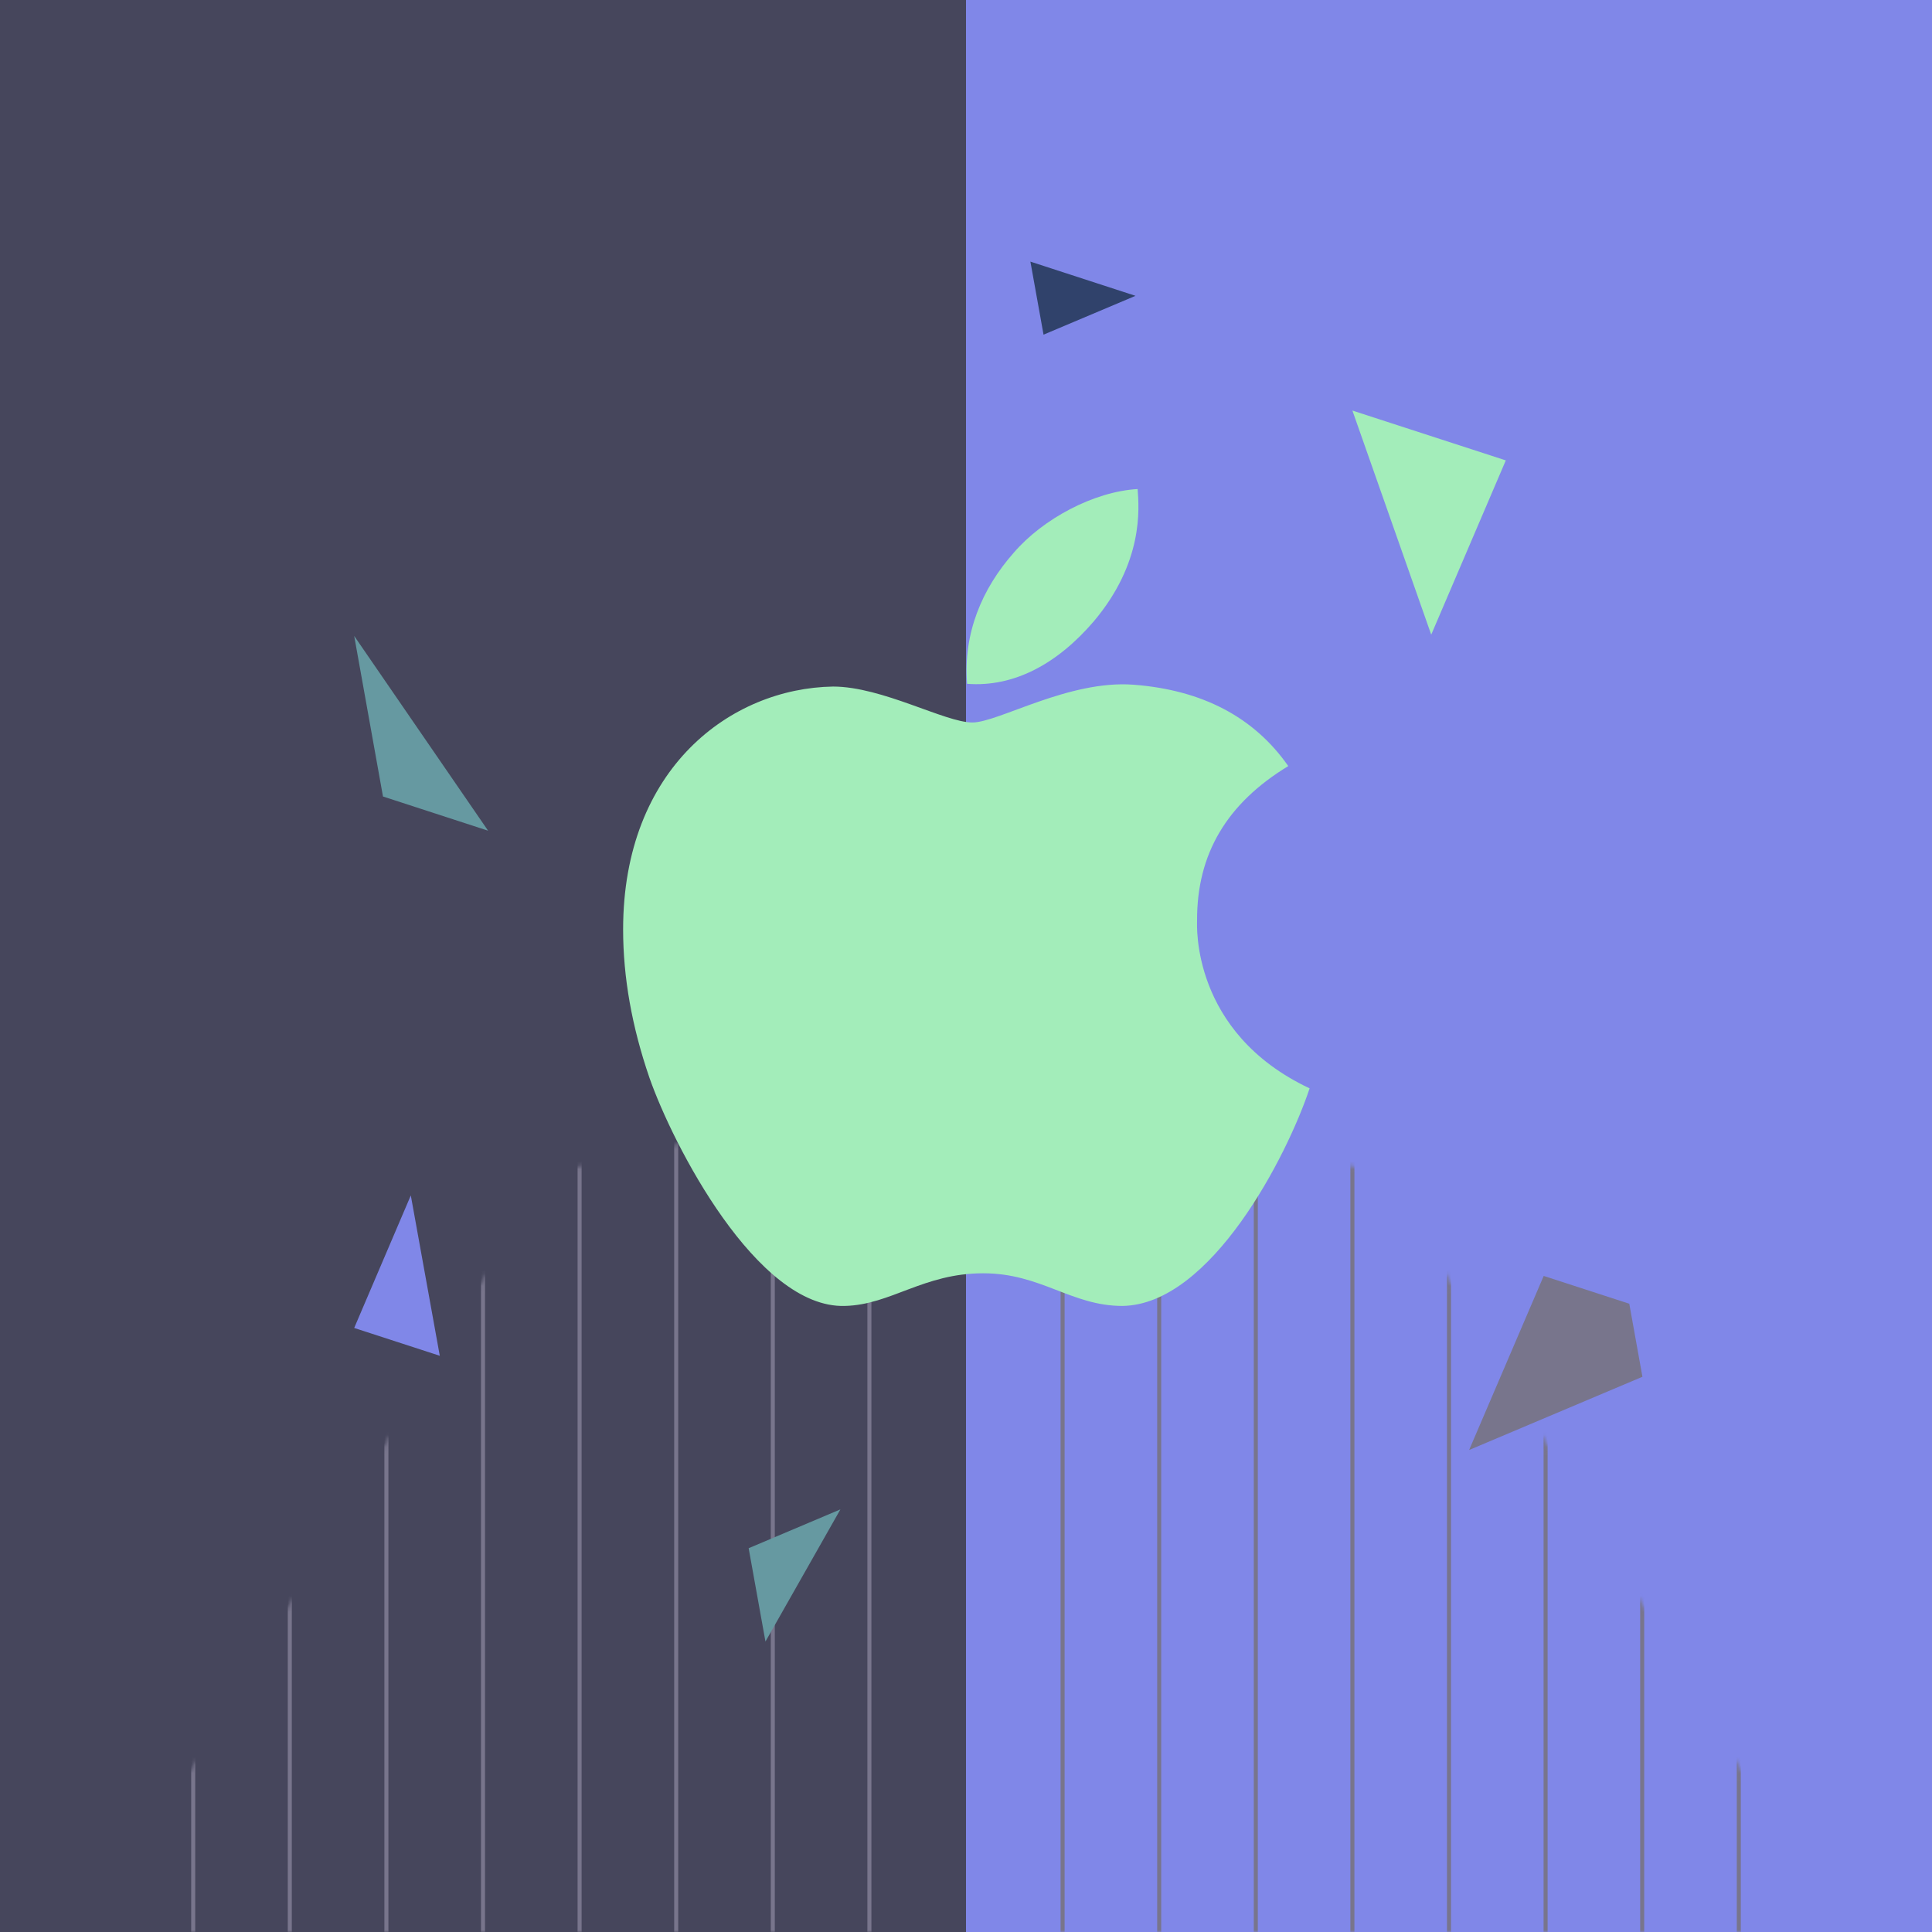 <svg width="480" height="480" viewBox="0 0 480 480" fill="none" xmlns="http://www.w3.org/2000/svg">
<path d="M480 0H0V480H480V0Z" fill="#8087E8"/>
<path d="M240 0H0V480H240V0Z" fill="#46465C"/>
<mask id="mask0_5535:29678" style="mask-type:alpha" maskUnits="userSpaceOnUse" x="23" y="268" width="434" height="213">
<path d="M456 480L344 292L239 269L136 292L24 480" fill="#993D20"/>
<path d="M456 480L344 292L239 269L136 292L24 480" stroke="#78758C"/>
</mask>
<g mask="url(#mask0_5535:29678)">
<path d="M48 0V480" stroke="#78758C" stroke-miterlimit="10"/>
<path d="M72 0V480" stroke="#78758C" stroke-miterlimit="10"/>
<path d="M96 0V480" stroke="#78758C" stroke-miterlimit="10"/>
<path d="M120 0V480" stroke="#78758C" stroke-miterlimit="10"/>
<path d="M144 0V480" stroke="#78758C" stroke-miterlimit="10"/>
<path d="M168 0V480" stroke="#78758C" stroke-miterlimit="10"/>
<path d="M192 0V480" stroke="#78758C" stroke-miterlimit="10"/>
<path d="M216 0V480" stroke="#78758C" stroke-miterlimit="10"/>
<path d="M264 0V480" stroke="#78758C" stroke-miterlimit="10"/>
<path d="M288 0V480" stroke="#78758C" stroke-miterlimit="10"/>
<path d="M312 0V480" stroke="#78758C" stroke-miterlimit="10"/>
<path d="M336 0V480" stroke="#78758C" stroke-miterlimit="10"/>
<path d="M360 0V480" stroke="#78758C" stroke-miterlimit="10"/>
<path d="M384 0V480" stroke="#78758C" stroke-miterlimit="10"/>
<path d="M408 0V480" stroke="#78758C" stroke-miterlimit="10"/>
<path d="M432 0V480" stroke="#78758C" stroke-miterlimit="10"/>
</g>
<path d="M121.264 206.384L88 158L95.152 197.888L121.264 206.384Z" fill="#6699A1"/>
<path d="M88 329.928L109.264 336.84L102.064 297L88 329.928Z" fill="#8087E8"/>
<path d="M186 384.648L190.176 407.832L208.8 375L186 384.648Z" fill="#6699A1"/>
<path d="M336 102L355.584 157.68L374.112 114.384L336 102Z" fill="#A3EDBA"/>
<path d="M408.056 342.056L404.792 323.912L383.528 317L365 360.248L408.056 342.056Z" fill="#78758C"/>
<path d="M259.264 83.144L282.112 73.496L256 65L259.264 83.144Z" fill="#30426B"/>
<path d="M297.411 228.755C297.32 212.125 304.842 199.573 320.067 190.33C311.548 178.141 298.68 171.434 281.688 170.12C265.602 168.852 248.02 179.5 241.586 179.5C234.789 179.5 219.202 170.573 206.967 170.573C181.683 170.981 154.812 190.738 154.812 230.93C154.812 242.802 156.987 255.066 161.337 267.723C167.137 284.353 188.072 325.134 209.912 324.455C221.331 324.183 229.397 316.344 244.259 316.344C258.669 316.344 266.145 324.455 278.878 324.455C300.9 324.137 319.841 287.072 325.369 270.397C295.825 256.486 297.411 229.616 297.411 228.755V228.755ZM271.764 154.352C284.134 139.67 283.002 126.303 282.639 121.5C271.719 122.134 259.077 128.931 251.872 137.314C243.942 146.286 239.275 157.388 240.272 169.894C252.098 170.8 262.883 164.728 271.764 154.352V154.352Z" fill="#A3EDBA"/>
</svg>

